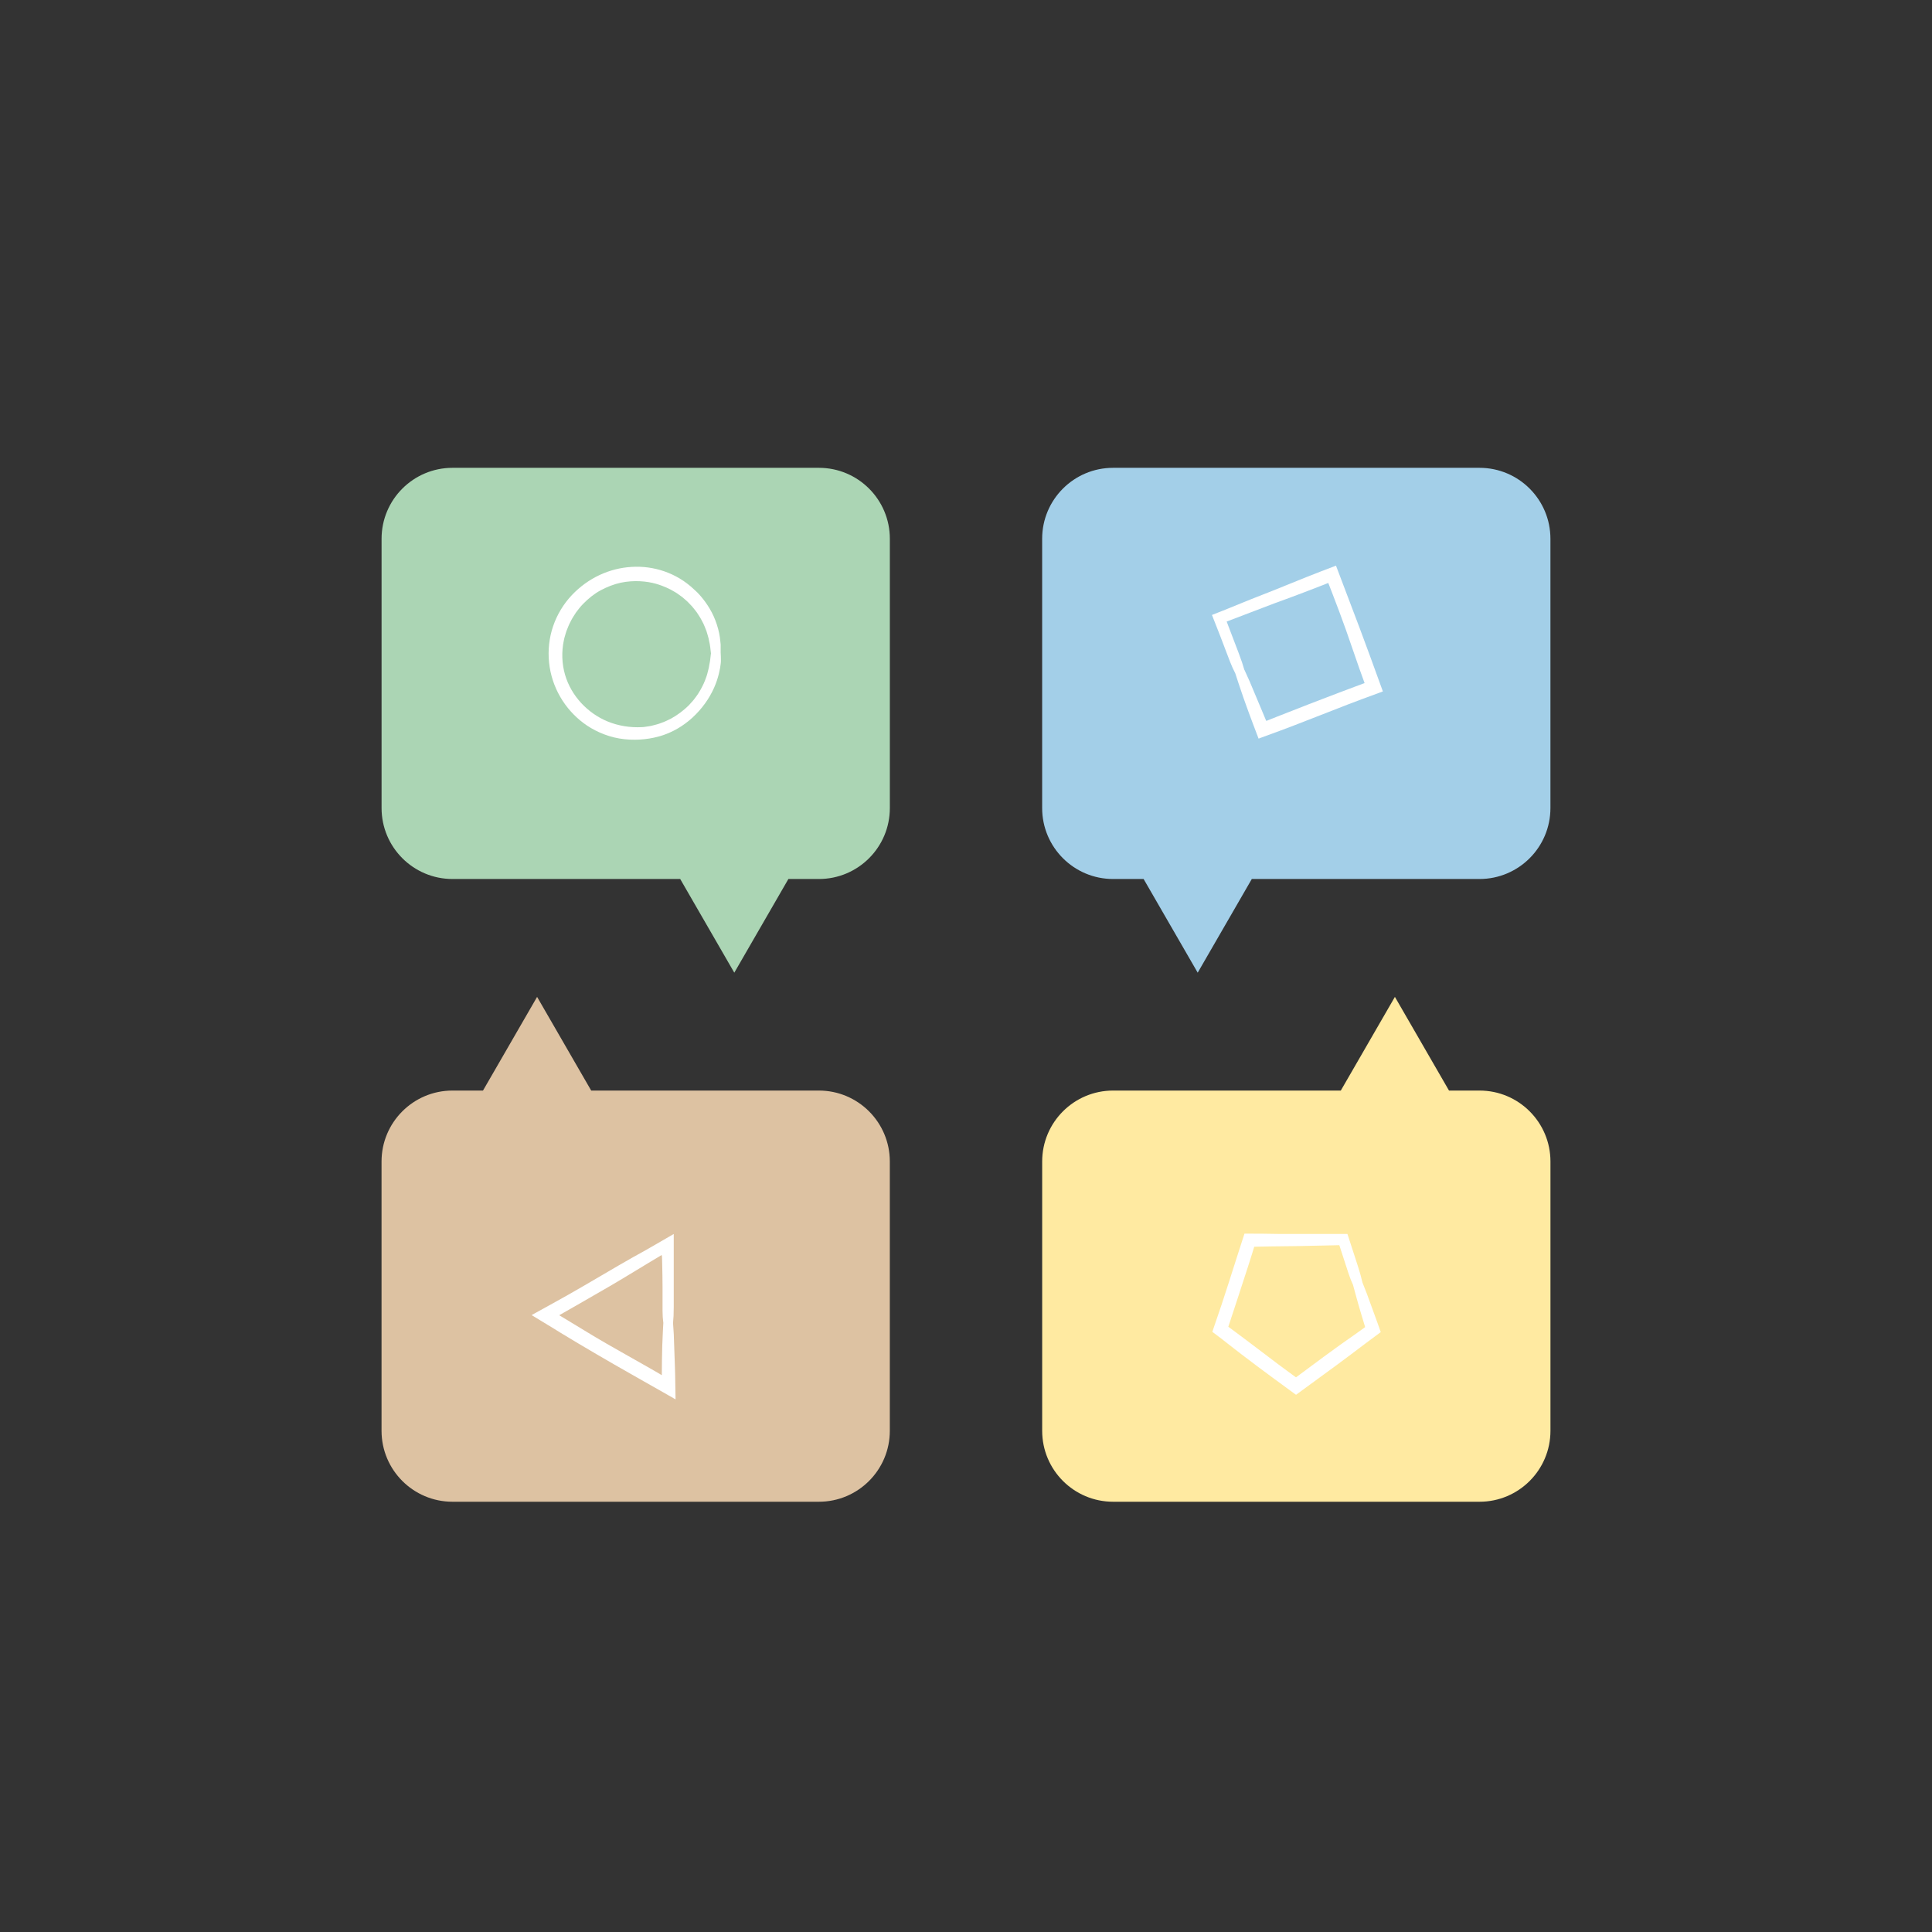 <?xml version="1.0" encoding="UTF-8"?><svg id="Layer_1" xmlns="http://www.w3.org/2000/svg" viewBox="0 0 700 700"><rect x="0" y="0" width="700" height="700" fill="#333333" stroke="none"/><defs><style>.cls-1{fill:#a3cfe8;}.cls-2{fill:#fff;}.cls-3{fill:#ddc2a2;}.cls-4{fill:#ffeaa1;}.cls-5{fill:#abd5b4;}</style></defs><path class="cls-5" d="M296.69,169.5H163.96c-14.2,0-25.71,11.51-25.71,25.71v97.56c0,14.2,11.51,25.71,25.71,25.71h82.49l19.6,33.94,19.6-33.94h11.05c14.2,0,25.71-11.51,25.71-25.71v-97.56c0-14.2-11.51-25.71-25.71-25.71Z"/><path class="cls-3" d="M163.96,544.11h132.73c14.2,0,25.71-11.51,25.71-25.71v-97.56c0-14.2-11.51-25.71-25.71-25.71h-82.49s-19.6-33.94-19.6-33.94l-19.6,33.94h-11.05c-14.2,0-25.71,11.51-25.71,25.71v97.56c0,14.2,11.51,25.71,25.71,25.71Z"/><path class="cls-1" d="M403.31,169.5h132.73c14.2,0,25.71,11.51,25.71,25.71v97.56c0,14.2-11.51,25.71-25.71,25.71h-82.49s-19.6,33.94-19.6,33.94l-19.6-33.94h-11.05c-14.2,0-25.71-11.51-25.71-25.71v-97.56c0-14.2,11.51-25.71,25.71-25.71Z"/><path class="cls-4" d="M536.04,544.11h-132.73c-14.2,0-25.71-11.51-25.71-25.71v-97.56c0-14.2,11.51-25.71,25.71-25.71h82.49s19.6-33.94,19.6-33.94l19.6,33.94h11.05c14.2,0,25.71,11.51,25.71,25.71v97.56c0,14.2-11.51,25.71-25.71,25.71Z"/><path class="cls-2" d="M261.11,236.62c0-.67,0-1.35,0-2.05,0-.35,0-.7,0-1.05-.04-.35-.07-.71-.11-1.07-.32-4.04-1.79-8.44-3.83-11.86-2.02-3.43-4.39-5.95-5.79-7.11-6.3-5.97-14.63-8.58-22.54-8.08-7.95,.46-15.73,3.95-21.68,10.26-2.97,3.15-5.32,7.01-6.75,11.21-1.44,4.21-1.93,8.74-1.47,13.16,.45,4.42,1.87,8.71,4.05,12.46,2.17,3.76,5.09,6.99,8.42,9.48,3.3,2.5,8,4.77,13,5.6,5,.86,10.09,.4,14.05-.67,2.2-.55,6.14-2,9.79-4.73,3.69-2.66,6.97-6.51,8.97-10.04,2.28-3.91,3.2-7.47,3.69-10.12,.13-1.01,.33-1.95,.29-2.86,0-.9-.03-1.75-.08-2.53h-3.52c-.12,.83-.23,1.76-.33,2.8-.1,.51-.2,1.05-.3,1.63-.09,.57-.19,1.18-.38,1.8-.21,.75-.38,1.72-.87,2.91-.4,1.21-1.05,2.65-2.02,4.35-.25,.42-.52,.86-.81,1.33-.28,.47-.66,.9-1,1.38-.66,.99-1.58,1.87-2.44,2.85-1.87,1.83-4.11,3.48-6.39,4.73-1.17,.56-2.29,1.14-3.41,1.5-1.08,.45-2.15,.69-3.08,.93-.92,.29-1.77,.32-2.42,.45-.66,.11-1.16,.18-1.45,.17-4.51,.25-8.73-.5-12.48-2.02-3.75-1.53-7-3.87-9.66-6.73-2.64-2.88-4.7-6.34-5.84-10.24-1.12-3.89-1.34-8.22-.4-12.57,.08-.55,.27-1.09,.43-1.65,.18-.55,.3-1.13,.52-1.69,.46-1.11,.86-2.28,1.49-3.39,.53-1.15,1.29-2.21,1.99-3.32,.4-.52,.81-1.04,1.21-1.57,.4-.54,.9-.99,1.34-1.49,1.87-1.92,4-3.65,6.36-4.92,2.35-1.26,4.82-2.2,7.27-2.74,4.91-1.02,9.52-.52,12.7,.38,3.21,.92,5.11,2.03,5.41,2.14,.14,.08,.45,.26,.88,.51,.42,.27,1.04,.54,1.66,1.02,.32,.23,.67,.47,1.03,.74,.18,.13,.37,.27,.57,.4,.18,.16,.37,.32,.55,.48,.38,.33,.78,.67,1.19,1.03,.4,.37,.77,.8,1.18,1.21,.85,.8,1.54,1.83,2.34,2.8,.67,1.06,1.43,2.12,1.98,3.29,.65,1.12,1.06,2.36,1.55,3.53,.32,1.22,.78,2.38,.94,3.55,.39,1.5,.5,2.99,.67,4.41h3.52Z"/><path class="cls-2" d="M240.34,479.29c-.06,1.08-.12,2.19-.18,3.36-.18,3.25-.28,6.86-.32,10.01-.02,2.28-.04,4.24-.05,5.29-.02,.11-.04,.21-.06,.31-.23-.17-.4-.29-.57-.39-1.29-.75-2.57-1.48-3.83-2.21-2.63-1.49-5.21-2.94-7.79-4.41-5.17-2.91-10.35-5.85-15.83-9.21-2.19-1.33-4.4-2.67-6.59-4l-1.65-.99-.73-.44-.03-.04s-.06-.07-.07-.09l.12-.04h.02s0,0,0,0c.02,0-.05,.03,.12-.07l1.44-.82c1.91-1.09,3.8-2.17,5.67-3.24,3.74-2.15,7.39-4.26,10.91-6.29,2.81-1.62,6.2-3.69,9.6-5.75,1.7-1.03,3.4-2.06,5.02-3.04,1.33-.79,2.59-1.54,3.72-2.22,.08-.06,.2-.13,.46-.31,.02,.08,.06,.2,.09,.4l.03,.16v.09s.02,.05,.02,.05v.22c.02,.68,.04,1.38,.06,2.09,.07,2.86,.13,5.96,.13,8.59v8.66c0,1.62,.11,3.07,.29,4.34h3.52c.16-1.52,.25-3.4,.25-5.78v-26.42l-9.96,5.75c-7.03,3.85-13.05,7.42-19.07,10.95-3.01,1.76-6.02,3.52-9.15,5.29-1.57,.88-3.17,1.77-4.8,2.68-2.76,1.53-5.59,3.1-8.51,4.71,.74,.45,1.6,.98,2.47,1.51,1.63,.99,3.33,2.02,5.09,3.09,.96,.59,1.95,1.2,2.96,1.83,2.04,1.23,4.19,2.52,6.36,3.83,4.36,2.6,8.88,5.23,12.99,7.6,4.12,2.35,7.83,4.47,10.57,6.03,3.47,1.96,5.72,3.23,6.07,3.43,.32,.18,1.05,.6,5.64,3.22-.01-.76-.05-2.59-.09-5.12-.02-1.23-.04-2.62-.07-4.15-.02-.83-.05-1.72-.08-2.66-.13-3.65-.28-8.02-.41-11.7-.09-1.42-.19-2.78-.27-4.08h-3.52Z"/><path class="cls-2" d="M447.58,244.01c.38,1.15,.76,2.33,1.17,3.57,1.1,3.38,2.41,7.08,3.6,10.32,.6,1.62,1.16,3.12,1.64,4.41,.83,2.19,1.53,4.02,2.02,5.31,.35-.13,.47-.18,.59-.23,2.43-.89,4.82-1.77,7.17-2.63,1.71-.64,3.4-1.28,5.06-1.91,3.32-1.29,6.58-2.56,9.83-3.82,3.25-1.27,6.5-2.53,9.82-3.83,1.67-.63,3.35-1.26,5.06-1.91,2.46-.91,4.96-1.83,7.51-2.77-.08-.21-.17-.46-.26-.71-1.46-4.01-2.94-8.08-4.42-12.15-1.26-3.41-2.53-6.83-3.79-10.23-2.91-7.68-5.79-15.27-8.52-22.48-1.95,.74-3.64,1.39-5.33,2.03-6.77,2.58-16.41,6.66-23.18,9.24-1.35,.51-3.44,1.37-5.96,2.39-1.26,.51-2.62,1.07-4.05,1.65-.81,.32-1.63,.66-2.46,.99-1.3,.51-2.63,1.03-3.96,1.56,.88,2.26,2.02,5.17,3.04,7.75,1.44,3.76,2.58,6.77,3.44,9.02,.65,1.69,1.33,3.16,1.99,4.42l3.28-1.25c-.46-1.64-1.11-3.63-2.06-6.11-.57-1.5-1.43-3.76-2.87-7.52l-1.49-3.92,17.19-6.56c3.94-1.41,7.63-2.79,11.18-4.15,1.77-.68,3.51-1.35,5.24-2.02,.84-.33,1.68-.65,2.51-.98l.68-.28,.47,1.18c.4,1.03,.8,2.06,1.2,3.1,.79,2.08,1.58,4.16,2.39,6.29,1.59,4.26,3.18,8.69,4.8,13.5,.71,2.12,1.51,4.42,2.39,6.89,.44,1.23,.9,2.51,1.38,3.83,.12,.33,.24,.66,.36,1l.16,.45v.02s0,.05,0,.07h-.06s-.02,0-.02,0h-.01s-.31,.11-.31,.11c-.99,.37-1.98,.74-2.96,1.1-1.98,.74-3.95,1.49-5.88,2.21-3.85,1.48-7.55,2.89-10.79,4.13-6.46,2.53-11.11,4.35-11.6,4.54-.18,.07-.57,.23-1.51,.6-.47,.19-1.08,.43-1.87,.74-.1,.04-.2,.08-.3,.12-.06,.02-.03,.01-.05,.02l-.04,.02s-.07,.04-.12,.06c-.03,0-.08-.03-.16-.13-.46-1.11-1.04-2.49-1.68-4.02-1.33-3.17-2.91-6.93-4.27-10.17-.65-1.44-1.28-2.83-1.88-4.16l-3.29,1.26Z"/><path class="cls-2" d="M490.26,465.67c.31,1.15,.63,2.34,.97,3.58,.62,2.32,1.34,4.79,2.03,7.1,.35,1.15,.69,2.26,1,3.3,.08,.26,.16,.51,.23,.76l.04,.15,.02,.06c.02,.08,.04,.16,.06,.23-.09,.06-.18,.12-.25,.17-.38,.27-.72,.52-1.02,.74-.71,.51-1.26,.91-1.69,1.22-4.2,2.9-8.11,5.73-11.95,8.55-3.37,2.5-6.7,4.97-10.13,7.51l-.23-.16c-.37-.27-.74-.54-1.11-.81-.91-.67-1.84-1.35-2.78-2.04-1.88-1.38-3.8-2.82-5.75-4.32-2.71-2.05-5.44-4.12-8.16-6.17-1.37-1.02-2.73-2.04-4.08-3.05-.68-.5-1.35-1-2.03-1.5l-.25-.19-.12-.09h0s0-.02,0-.02v-.02s0-.03,0-.03h0s.13-.39,.13-.39l.26-.77c.34-1.03,.68-2.05,1.01-3.06,.67-2.03,1.33-4.04,1.98-6.03,1.29-3.97,2.55-7.84,3.78-11.6,.41-1.29,.85-2.68,1.32-4.17,.23-.74,.47-1.51,.71-2.3l.09-.3,.05-.15s0-.02,0-.03v-.02s0-.06,0-.06c.02-.01,.04-.03,.08-.04,.64-.01,1.29-.03,1.94-.04,1.34-.03,2.68-.05,3.99-.08,2.63-.05,5.17-.09,7.4-.09,1.76,0,4.75-.07,8.18-.15,2.95-.06,6.27-.14,9.27-.2,.03,.1,.07,.2,.11,.3,.07,.22,.15,.44,.22,.66,1.23,3.79,2.21,6.81,2.95,9.08,.55,1.7,1.15,3.19,1.75,4.46l3.34-1.09c-.37-1.64-.92-3.64-1.73-6.14-.49-1.51-1.23-3.78-2.46-7.57l-1.23-3.78h-25.18c-1.87-.03-3.69-.05-5.45-.08-2.29,0-4.51-.02-6.67-.03-4.81,14.74-6.36,20.36-11.65,35.58,1.05,.8,2.15,1.63,3.29,2.48,.69,.54,1.4,1.1,2.11,1.66,3.25,2.57,7.1,5.5,11.12,8.51,2.02,1.5,4.07,3.02,6.11,4.53,2.61,1.91,5.2,3.8,7.7,5.63,5.43-3.97,10.42-7.62,14.14-10.34,3.27-2.43,5.42-4.02,5.72-4.25,.26-.2,1.08-.82,2.59-1.96,.76-.57,1.69-1.27,2.81-2.12,1.54-1.14,3.34-2.48,5.43-4.04-.28-.78-.73-2.05-1.29-3.66-.31-.85-.69-1.88-1.1-3.01-.82-2.25-1.78-4.88-2.64-7.24-.57-1.46-1.12-2.86-1.65-4.2l-3.35,1.09Z"/></svg>